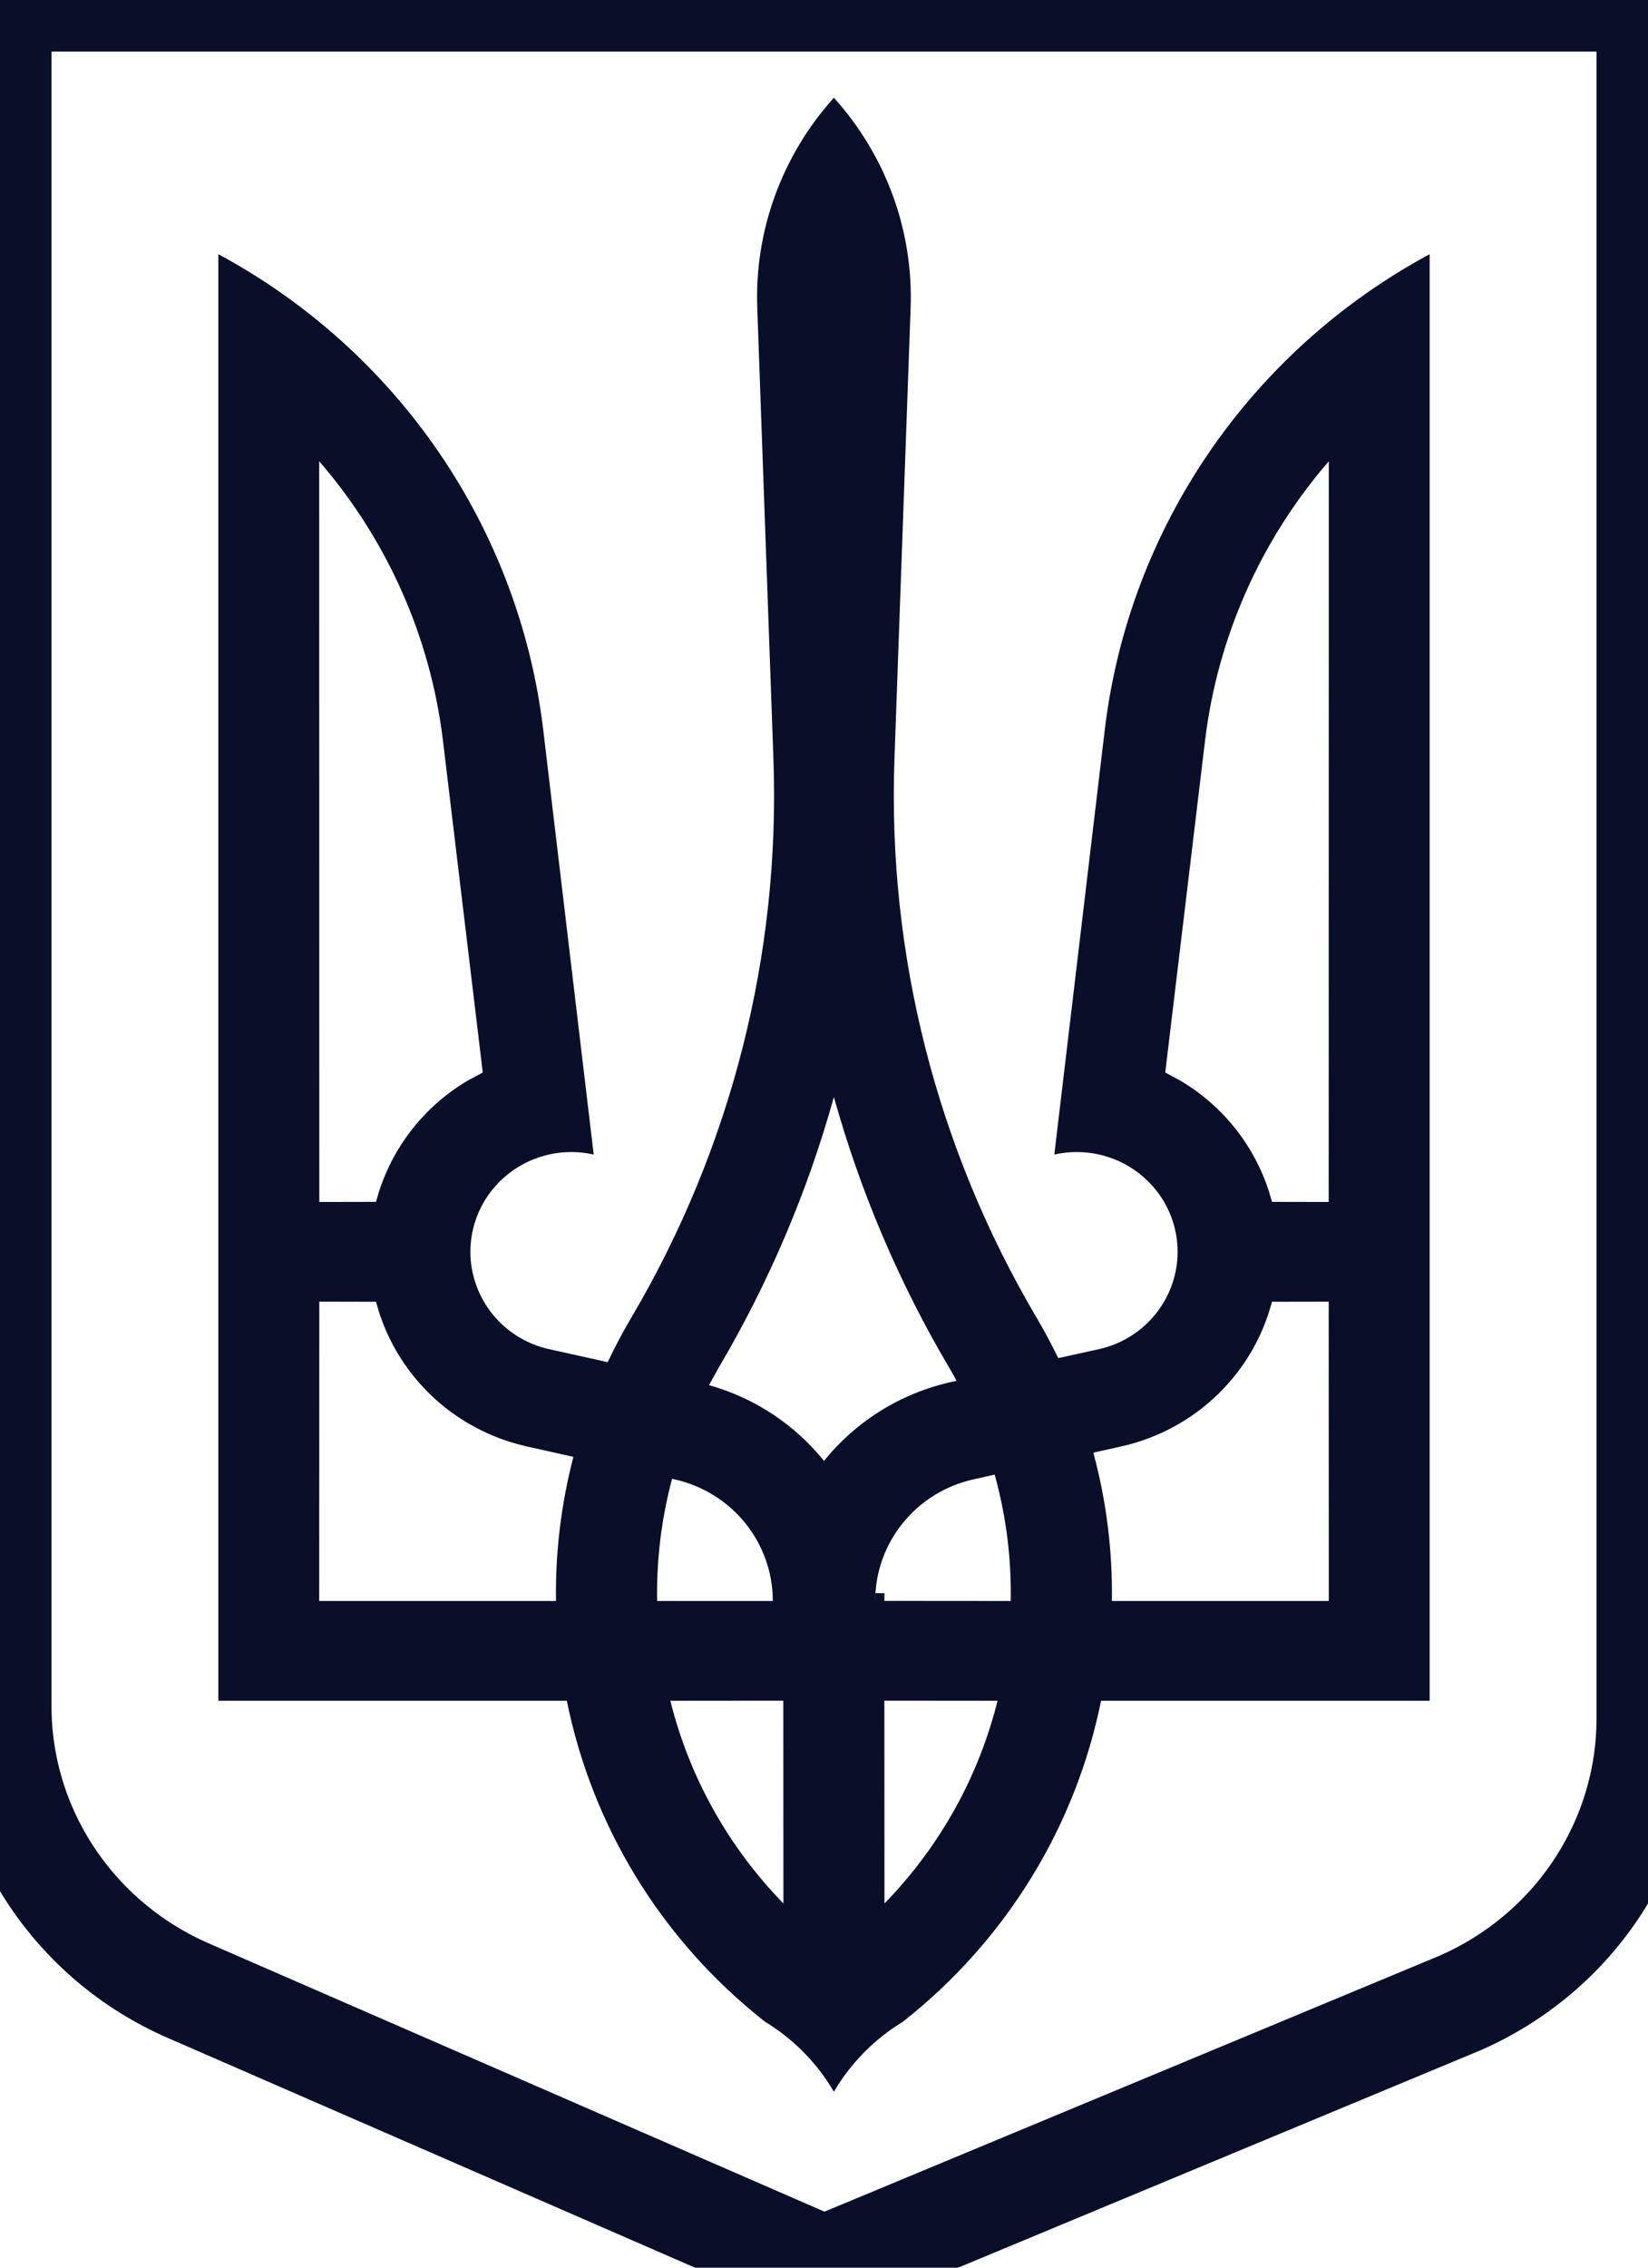 <?xml version="1.0" encoding="UTF-8"?>
<svg width="16px" height="22px" viewBox="0 0 16 22" version="1.1" xmlns="http://www.w3.org/2000/svg" xmlns:xlink="http://www.w3.org/1999/xlink">
    <title>Lesser_Coat_of_Arms_of_Ukraine</title>
    <g id="Symbols" stroke="none" stroke-width="1" fill="none" fill-rule="evenodd">
        <g id="Section/Desktop/Header" transform="translate(-288, -24)" fill-rule="nonzero">
            <g id="Lang-Pick" transform="translate(144, 24)">
                <g id="Lesser_Coat_of_Arms_of_Ukraine" transform="translate(144, 0)">
                    <path d="M0,0 L16,0 L16,16.673 C16,17.867 15.283,18.949 14.171,19.434 L8,22 L1.829,19.313 C0.717,18.829 0,17.746 0,16.552 L0,0 Z" id="Path" stroke="#090E29"></path>
                    <path d="M8.096,0.948 C8.601,1.508 8.868,2.237 8.841,2.986 L8.684,7.363 C8.616,9.262 9.094,11.14 10.063,12.782 C10.139,12.911 10.21,13.043 10.274,13.176 L10.669,13.089 C11.011,13.013 11.285,12.762 11.389,12.431 C11.493,12.101 11.41,11.74 11.172,11.487 C10.934,11.233 10.577,11.124 10.236,11.201 L10.726,7.08 C10.959,5.127 12.134,3.407 13.88,2.466 L13.88,16.5 L10.69,16.5 C10.448,17.693 9.792,18.806 8.766,19.614 C8.489,19.782 8.259,20.016 8.096,20.293 C7.934,20.016 7.704,19.782 7.427,19.614 C6.4,18.806 5.745,17.693 5.503,16.5 L2.12,16.5 L2.12,2.466 C3.866,3.407 5.041,5.127 5.274,7.08 L5.764,11.201 C5.423,11.124 5.066,11.233 4.828,11.487 C4.59,11.74 4.507,12.101 4.611,12.431 C4.715,12.762 4.989,13.013 5.331,13.089 L5.9,13.215 C5.969,13.069 6.046,12.924 6.13,12.782 C7.099,11.14 7.577,9.262 7.509,7.363 L7.352,2.986 C7.325,2.237 7.592,1.508 8.096,0.948 Z M7.605,16.499 L6.508,16.5 C6.688,17.222 7.057,17.903 7.606,18.467 L7.605,16.499 Z M9.685,16.5 L8.586,16.499 L8.587,18.467 C9.136,17.903 9.505,17.222 9.685,16.5 Z M9.657,14.306 L9.452,14.352 C8.893,14.476 8.497,14.966 8.497,15.532 L8.5,15.456 L8.587,15.457 L8.586,15.531 L9.813,15.532 C9.82,15.121 9.769,14.708 9.657,14.306 Z M12.9,12.628 L12.349,12.629 C12.168,13.324 11.607,13.872 10.884,14.033 L10.615,14.093 C10.743,14.567 10.802,15.051 10.795,15.532 L12.901,15.532 L12.9,12.628 Z M3.1,12.628 L3.099,15.532 L5.398,15.532 C5.391,15.065 5.447,14.594 5.567,14.134 L5.116,14.033 C4.393,13.872 3.832,13.324 3.651,12.629 L3.1,12.628 Z M6.38,15.532 L7.503,15.532 C7.503,14.966 7.107,14.476 6.548,14.352 L6.525,14.346 C6.421,14.736 6.373,15.135 6.38,15.532 Z M8.096,10.643 C7.84,11.562 7.464,12.444 6.978,13.268 L6.884,13.438 C7.335,13.565 7.721,13.827 8,14.173 C8.304,13.796 8.734,13.519 9.237,13.407 L9.287,13.396 C9.264,13.353 9.24,13.31 9.215,13.268 C8.728,12.444 8.353,11.562 8.096,10.643 Z M12.901,4.475 C12.237,5.242 11.819,6.187 11.699,7.189 L11.313,10.405 L11.458,10.483 C11.906,10.747 12.222,11.174 12.349,11.66 L12.9,11.661 Z M3.099,4.475 L3.1,11.661 L3.651,11.66 C3.778,11.174 4.094,10.747 4.542,10.483 L4.687,10.405 L4.301,7.189 C4.181,6.187 3.763,5.242 3.099,4.475 Z" id="Combined-Shape" fill="#090E29"></path>
                </g>
            </g>
        </g>
    </g>
</svg>
